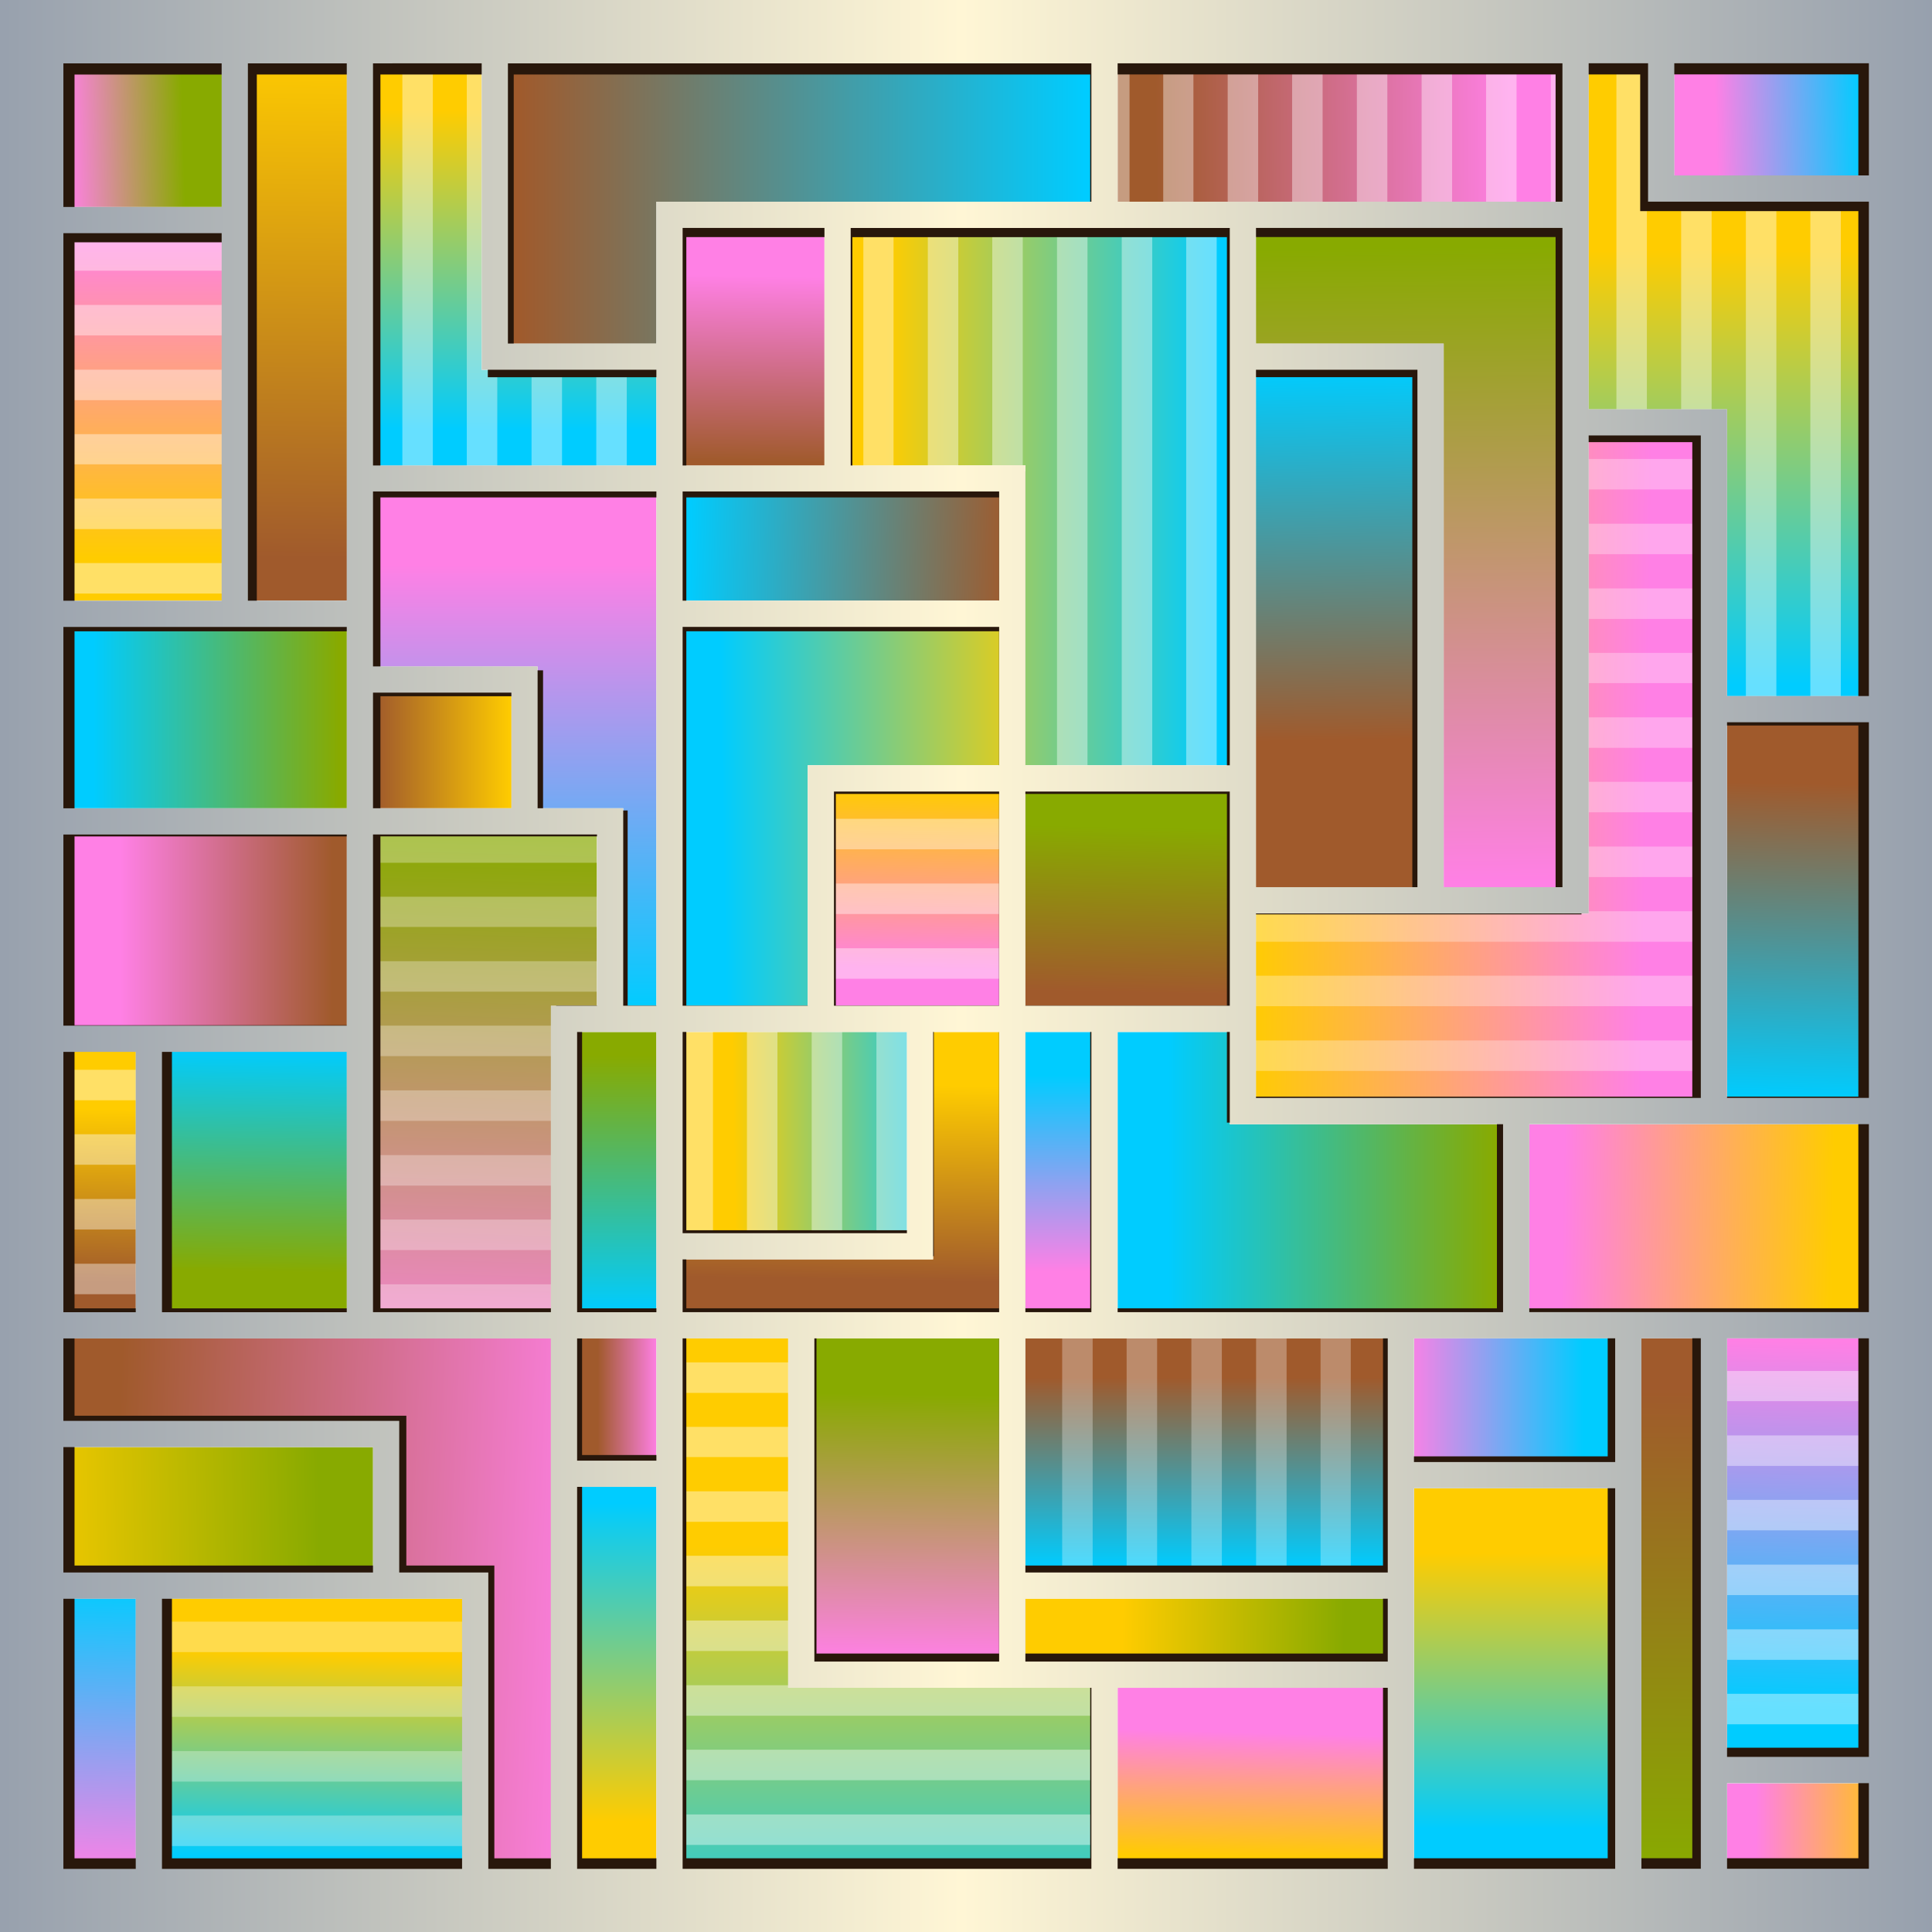 <?xml version="1.0" encoding="UTF-8"?>
<svg version="1.1" viewBox="0 0 600 600" xmlns="http://www.w3.org/2000/svg">
<defs>
<filter id="aw" color-interpolation-filters="sRGB">
<feGaussianBlur stdDeviation="1"/>
</filter>
<linearGradient id="av" x1="10.714" x2="11.071" y1="15.714" y2="3.214" gradientUnits="userSpaceOnUse">
<stop stop-color="#8a0" offset="0"/>
<stop stop-color="#ff80e5" offset="1"/>
</linearGradient>
<linearGradient id="au" x1="56.071" x2="21.071" y1="10.714" y2="10.714" gradientUnits="userSpaceOnUse">
<stop stop-color="#fc0" offset="0"/>
<stop stop-color="#ff80e5" offset="1"/>
</linearGradient>
<linearGradient id="at" x1="75.357" x2="75.357" y1="6.071" y2="32.5" gradientUnits="userSpaceOnUse">
<stop stop-color="#0cf" offset="0"/>
<stop stop-color="#8a0" offset="1"/>
</linearGradient>
<linearGradient id="as" x1="97.857" x2="97.857" y1="8.929" y2="31.786" gradientUnits="userSpaceOnUse">
<stop stop-color="#ff80e5" offset="0"/>
<stop stop-color="#a05a2c" offset="1"/>
</linearGradient>
<linearGradient id="ar" x1="133.93" x2="115.36" y1="6.071" y2="6.429" gradientUnits="userSpaceOnUse">
<stop stop-color="#a05a2c" offset="0"/>
<stop stop-color="#fc0" offset="1"/>
</linearGradient>
<linearGradient id="aq" x1="154.55" x2="152.43" y1="60.54" y2="8.692" gradientUnits="userSpaceOnUse">
<stop stop-color="#ff80e5" offset="0"/>
<stop stop-color="#a05a2c" offset="1"/>
</linearGradient>
<linearGradient id="ap" x1="158.57" x2="159.29" y1="30.357" y2="-2.857" gradientUnits="userSpaceOnUse">
<stop stop-color="#8a0" offset="0"/>
<stop stop-color="#fc0" offset="1"/>
</linearGradient>
<linearGradient id="ao" x1="166.43" x2="198.21" y1="7.857" y2="7.143" gradientUnits="userSpaceOnUse">
<stop stop-color="#0cf" offset="0"/>
<stop stop-color="#ff80e5" offset="1"/>
</linearGradient>
<linearGradient id="an" x1="132.86" x2="108.93" y1="22.5" y2="22.857" gradientUnits="userSpaceOnUse">
<stop stop-color="#8a0" offset="0"/>
<stop stop-color="#0cf" offset="1"/>
</linearGradient>
<linearGradient id="am" x1="173.93" x2="196.07" y1="27.143" y2="26.429" gradientUnits="userSpaceOnUse">
<stop stop-color="#fc0" offset="0"/>
<stop stop-color="#0cf" offset="1"/>
</linearGradient>
<linearGradient id="al" x1="56.071" x2="1.071" y1="27.143" y2="27.857" gradientUnits="userSpaceOnUse">
<stop stop-color="#a05a2c" offset="0"/>
<stop stop-color="#fc0" offset="1"/>
</linearGradient>
<linearGradient id="ak" x1="7.857" x2="42.143" y1="43.214" y2="42.857" gradientUnits="userSpaceOnUse">
<stop stop-color="#fc0" offset="0"/>
<stop stop-color="#0cf" offset="1"/>
</linearGradient>
<linearGradient id="aj" x1="56.786" x2="104.64" y1="59.643" y2="59.643" gradientUnits="userSpaceOnUse">
<stop stop-color="#ff80e5" offset="0"/>
<stop stop-color="#0cf" offset="1"/>
</linearGradient>
<linearGradient id="ai" x1="77.857" x2="77.857" y1="36.429" y2="51.071" gradientUnits="userSpaceOnUse">
<stop stop-color="#a05a2c" offset="0"/>
<stop stop-color="#fc0" offset="1"/>
</linearGradient>
<linearGradient id="ah" x1="147.14" x2="85.714" y1="47.5" y2="49.286" gradientUnits="userSpaceOnUse">
<stop stop-color="#ff80e5" offset="0"/>
<stop stop-color="#8a0" offset="1"/>
</linearGradient>
<linearGradient id="ag" x1="11.068" x2="11.071" y1="112.81" y2="51.692" gradientUnits="userSpaceOnUse">
<stop stop-color="#0cf" offset="0"/>
<stop stop-color="#a05a2c" offset="1"/>
</linearGradient>
<linearGradient id="af" x1="109.64" x2="137.14" y1="62.5" y2="62.5" gradientUnits="userSpaceOnUse">
<stop stop-color="#8a0" offset="0"/>
<stop stop-color="#0cf" offset="1"/>
</linearGradient>
<linearGradient id="ae" x1="147.14" x2="147.14" y1="60.357" y2="66.786" gradientUnits="userSpaceOnUse">
<stop stop-color="#a05a2c" offset="0"/>
<stop stop-color="#ff80e5" offset="1"/>
</linearGradient>
<linearGradient id="ad" x1="192.14" x2="157.86" y1="60.357" y2="60.357" gradientUnits="userSpaceOnUse">
<stop stop-color="#fc0" offset="0"/>
<stop stop-color="#0cf" offset="1"/>
</linearGradient>
<linearGradient id="ac" x1="25.714" x2="45.714" y1="77.857" y2="77.5" gradientUnits="userSpaceOnUse">
<stop stop-color="#ff80e5" offset="0"/>
<stop stop-color="#a05a2c" offset="1"/>
</linearGradient>
<linearGradient id="ab" x1="54.643" x2="55.357" y1="70" y2="104.64" gradientUnits="userSpaceOnUse">
<stop stop-color="#0cf" offset="0"/>
<stop stop-color="#a05a2c" offset="1"/>
</linearGradient>
<linearGradient id="aa" x1="54.643" x2="53.929" y1="73.214" y2="108.57" gradientUnits="userSpaceOnUse">
<stop stop-color="#0cf" offset="0"/>
<stop stop-color="#fc0" offset="1"/>
</linearGradient>
<linearGradient id="z" x1="117.86" x2="117.5" y1="75" y2="97.5" gradientUnits="userSpaceOnUse">
<stop stop-color="#fc0" offset="0"/>
<stop stop-color="#0cf" offset="1"/>
</linearGradient>
<linearGradient id="y" x1="133.93" x2="112.86" y1="99.643" y2="100" gradientUnits="userSpaceOnUse">
<stop stop-color="#a05a2c" offset="0"/>
<stop stop-color="#fc0" offset="1"/>
</linearGradient>
<linearGradient id="x" x1="190" x2="144.29" y1="75.714" y2="75.357" gradientTransform="translate(18.214 -12.143)" gradientUnits="userSpaceOnUse">
<stop stop-color="#0cf" offset="0"/>
<stop stop-color="#fc0" offset="1"/>
</linearGradient>
<linearGradient id="w" x1="146.07" x2="174.64" y1="92.5" y2="92.143" gradientUnits="userSpaceOnUse">
<stop stop-color="#8a0" offset="0"/>
<stop stop-color="#ff80e5" offset="1"/>
</linearGradient>
<linearGradient id="v" x1="100.36" x2="80.714" y1="94.286" y2="94.643" gradientUnits="userSpaceOnUse">
<stop stop-color="#ff80e5" offset="0"/>
<stop stop-color="#fc0" offset="1"/>
</linearGradient>
<linearGradient id="u" x1="33.929" x2="34.286" y1="91.429" y2="126.79" gradientUnits="userSpaceOnUse">
<stop stop-color="#fc0" offset="0"/>
<stop stop-color="#0cf" offset="1"/>
</linearGradient>
<linearGradient id="t" x1="85.018" x2="102.88" y1="118.93" y2="118.57" gradientUnits="userSpaceOnUse">
<stop stop-color="#8a0" offset="0"/>
<stop stop-color="#a05a2c" offset="1"/>
</linearGradient>
<linearGradient id="s" x1="132.86" x2="111.79" y1="109.29" y2="109.29" gradientUnits="userSpaceOnUse">
<stop stop-color="#ff80e5" offset="0"/>
<stop stop-color="#0cf" offset="1"/>
</linearGradient>
<linearGradient id="r" x1="144.29" x2="164.64" y1="123.57" y2="123.57" gradientUnits="userSpaceOnUse">
<stop stop-color="#a05a2c" offset="0"/>
<stop stop-color="#0cf" offset="1"/>
</linearGradient>
<linearGradient id="q" x1="171.79" x2="172.14" y1="116.79" y2="140.71" gradientUnits="userSpaceOnUse">
<stop stop-color="#fc0" offset="0"/>
<stop stop-color="#8a0" offset="1"/>
</linearGradient>
<linearGradient id="p" x1="10" x2="9.643" y1="120.36" y2="158.57" gradientUnits="userSpaceOnUse">
<stop stop-color="#a05a2c" offset="0"/>
<stop stop-color="#ff80e5" offset="1"/>
</linearGradient>
<linearGradient id="o" x1="129.64" x2="129.64" y1="121.79" y2="157.14" gradientUnits="userSpaceOnUse">
<stop stop-color="#0cf" offset="0"/>
<stop stop-color="#8a0" offset="1"/>
</linearGradient>
<linearGradient id="n" x1="182.5" x2="196.07" y1="130" y2="129.64" gradientUnits="userSpaceOnUse">
<stop stop-color="#ff80e5" offset="0"/>
<stop stop-color="#fc0" offset="1"/>
</linearGradient>
<linearGradient id="m" x1="22.5" x2="91.071" y1="157.86" y2="158.57" gradientUnits="userSpaceOnUse">
<stop stop-color="#8a0" offset="0"/>
<stop stop-color="#ff80e5" offset="1"/>
</linearGradient>
<linearGradient id="l" x1="75.714" x2="35.714" y1="139.29" y2="138.57" gradientUnits="userSpaceOnUse">
<stop stop-color="#a05a2c" offset="0"/>
<stop stop-color="#0cf" offset="1"/>
</linearGradient>
<linearGradient id="k" x1="103.21" x2="102.5" y1="172.86" y2="130.36" gradientUnits="userSpaceOnUse">
<stop stop-color="#ff80e5" offset="0"/>
<stop stop-color="#fc0" offset="1"/>
</linearGradient>
<linearGradient id="j" x1="147.14" x2="147.14" y1="166.43" y2="147.5" gradientUnits="userSpaceOnUse">
<stop stop-color="#0cf" offset="0"/>
<stop stop-color="#ff80e5" offset="1"/>
</linearGradient>
<linearGradient id="i" x1="163.21" x2="192.86" y1="158.21" y2="158.21" gradientUnits="userSpaceOnUse">
<stop stop-color="#fc0" offset="0"/>
<stop stop-color="#0cf" offset="1"/>
</linearGradient>
<linearGradient id="h" x1="126.49" x2="125.98" y1="193.35" y2="164.25" gradientUnits="userSpaceOnUse">
<stop stop-color="#fc0" offset="0"/>
<stop stop-color="#ff80e5" offset="1"/>
</linearGradient>
<linearGradient id="g" x1="22.857" x2="69.643" y1="189.29" y2="189.64" gradientUnits="userSpaceOnUse">
<stop stop-color="#fc0" offset="0"/>
<stop stop-color="#0cf" offset="1"/>
</linearGradient>
<linearGradient id="f" x1="145.36" x2="197.14" y1="176.07" y2="175.71" gradientUnits="userSpaceOnUse">
<stop stop-color="#a05a2c" offset="0"/>
<stop stop-color="#8a0" offset="1"/>
</linearGradient>
<linearGradient id="e" x1="10" x2="9.643" y1="180.71" y2="196.43" gradientUnits="userSpaceOnUse">
<stop stop-color="#ff80e5" offset="0"/>
<stop stop-color="#0cf" offset="1"/>
</linearGradient>
<linearGradient id="d" x1="80.357" x2="114.29" y1="190.36" y2="189.64" gradientUnits="userSpaceOnUse">
<stop stop-color="#a05a2c" offset="0"/>
<stop stop-color="#0cf" offset="1"/>
</linearGradient>
<linearGradient id="c" x1="180" x2="140.36" y1="188.21" y2="188.93" gradientUnits="userSpaceOnUse">
<stop stop-color="#0cf" offset="0"/>
<stop stop-color="#ff80e5" offset="1"/>
</linearGradient>
<linearGradient id="b" x1="193.93" x2="193.93" y1="185" y2="200" gradientUnits="userSpaceOnUse">
<stop stop-color="#ff80e5" offset="0"/>
<stop stop-color="#fc0" offset="1"/>
</linearGradient>
<linearGradient id="a" x1="97.719" x2="97.719" y1="-8.592" y2="207.58" gradientTransform="matrix(0,1,1,0,4e-7,0)" gradientUnits="userSpaceOnUse">
<stop stop-color="#939dac" offset="0"/>
<stop stop-color="#fff6d5" offset=".5"/>
<stop stop-color="#939dac" offset="1"/>
</linearGradient>
</defs>
<g transform="matrix(2.885 0 0 2.885 11.538 11.538)">
<rect transform="matrix(0,1,1,0,0,0)" x="1.005" y="1.005" width="197.99" height="197.99" fill="#fff"/>
<g transform="matrix(0 1 1 0 4e-7 0)">
<path d="m2.812 2.812v17.062h15.469v-17.062h-15.469z" fill="url(#av)"/>
<path d="m21.094 2.812v17.062h39.562v-17.062h-39.562z" fill="url(#au)"/>
<path d="m63.5 2.812v30.531h19.5v-30.531h-19.5z" fill="url(#at)"/>
<path d="m85.844 2.812v30.531h20.562v-30.531h-20.562z" fill="url(#as)"/>
<path d="m109.22 2.812v7.812h28.031v-7.812h-28.031z" fill="url(#ar)"/>
<path d="m140.06 2.812v52.5h57.125v-6.75h-31.906v-9.594h-16.344v-36.156h-8.875z" fill="url(#aq)"/>
<path d="m151.78 2.812v33.344h13.5v-33.344h-13.5z" fill="url(#ap)"/>
<path d="m168.09 2.812v7.812h29.094v-7.812h-29.094z" fill="url(#ao)"/>
<path d="m109.22 13.438v19.906h28.031v-19.906h-28.031z" fill="url(#an)"/>
<path d="m168.09 13.438v32.312h29.094v-32.312h-29.094z" fill="url(#am)"/>
<path d="m2.812 22.688v10.656h57.844v-10.656h-57.844z" fill="url(#al)"/>
<path d="m2.812 36.156v11.688h33v18.812h10.312v-30.5h-43.312z" fill="url(#ak)"/>
<path d="m48.906 36.156v30.5h55.375v-3.562h-21.281v-9.219h-15.25v-17.719h-18.844z" fill="url(#aj)"/>
<path d="m70.562 36.156v14.906h12.438v-14.906h-12.438z" fill="url(#ai)"/>
<path d="m85.844 36.156v24.094h18.438v-4.938h32.968v-19.156h-51.406z" fill="url(#ah)"/>
<path d="m2.812 50.688v62.781h14.906v-46.812h15.281v-15.969h-30.188z" fill="url(#ag)"/>
<path d="m107.09 58.125v8.531h30.156v-8.531h-30.156z" fill="url(#af)"/>
<path d="m140.06 58.125v8.531h13.188v-8.531h-13.188z" fill="url(#ae)"/>
<path d="m156.06 58.125v8.531h41.125v-8.531h-41.125z" fill="url(#ad)"/>
<path d="m20.531 69.469v15.281h25.594v-15.281h-25.594z" fill="url(#ac)"/>
<path d="m48.906 69.469v34.094h11.75v-34.094h-11.75z" fill="url(#ab)"/>
<path d="m63.5 69.469v34.094h14.875v-20.625h25.906v-13.469h-40.781z" fill="url(#aa)"/>
<path d="m107.09 69.469v24.156h21.656v-24.156h-21.656z" fill="url(#z)"/>
<path d="m131.56 69.469v26.969h-24.469v7.125h30.156v-34.094h-5.688z" fill="url(#y)"/>
<path d="m140.06 69.469v11.375h37.625v32.625h19.5v-44h-57.125z" fill="url(#x)"/>
<path d="m140.06 83.656v19.906h34.812v-19.906h-34.812z" fill="url(#w)"/>
<path d="m81.219 85.781v17.781h23.062v-17.781h-23.062z" fill="url(#v)"/>
<path d="m20.531 87.562v40.812h57.844v-22h-32.281l0.031-18.812h-25.594z" fill="url(#u)"/>
<path d="m81.219 106.38v22h23.062v-22h-23.062z" fill="url(#t)"/>
<path d="m107.09 106.38v7.094h30.156v-7.094h-30.156z" fill="url(#s)"/>
<path d="m140.06 106.38v39h25.219v-39h-25.219z" fill="url(#r)"/>
<path d="m168.09 106.38v39h6.781v-39h-6.781z" fill="url(#q)"/>
<path d="m2.812 116.31v47.875h14.906v-47.875h-14.906z" fill="url(#p)"/>
<path d="m107.09 116.31v12.062h9.938v29.406h20.219v-41.469h-30.156z" fill="url(#o)"/>
<path d="m177.69 116.31v29.062h19.5v-29.062h-19.5z" fill="url(#n)"/>
<path d="m20.531 131.19v33h70.969v-12.781h-58.5v-20.218h-12.469z" fill="url(#m)"/>
<path d="m35.812 131.19v17.406h55.688v-17.406h-55.688z" fill="url(#l)"/>
<path d="m94.344 131.19v35.812h-51.469v12.094h71.312v-47.906h-19.844z" fill="url(#k)"/>
<path d="m140.06 148.22v21.656h13.312v-21.656h-13.312z" fill="url(#j)"/>
<path d="m156.22 148.22v21.656h40.969v-21.656h-40.969z" fill="url(#i)"/>
<path d="m117.03 160.62v36.562h20.219v-36.562h-20.219z" fill="url(#h)"/>
<path d="m2.812 167v6.406h14.906v23.781h53.219v-15.281h-30.874v-14.906h-37.25z" fill="url(#g)"/>
<path d="m140.06 172.69v6.406h57.125v-6.406h-57.125z" fill="url(#f)"/>
<path d="m2.812 176.22v20.969h12.094v-20.969h-12.094z" fill="url(#e)"/>
<path d="m73.75 181.91v15.281h40.438v-15.281h-40.438z" fill="url(#d)"/>
<path d="m140.06 181.91v15.281h45.062v-15.281h-45.062z" fill="url(#c)"/>
<path d="m187.97 181.91v15.281h9.219v-15.281h-9.219z" fill="url(#b)"/>
</g>
<path d="m170 1.312h3.281v39.688h-3.28v-39.688zm6.969 14.938h3.281v24.75h-3.281v-24.75zm6.969 0h3.281v56.438h-3.281v-56.438zm6.938 0h3.281v56.438h-3.281v-56.438z" fill="#fff" opacity=".4"/>
<path d="m69.469 129.98v-24.344h3.281v24.344zm6.938 0v-24.344h3.281v24.344zm6.969 0v-24.344h3.281v24.344zm6.969 0v-24.344h3.281v24.344z" fill="#fff" opacity=".4"/>
<path d="m84.875 84.141h19.594v3.281h-19.594zm0 6.969h19.594v3.281h-19.594zm0 6.969h19.594v3.281h-19.594z" fill="#fff" opacity=".4"/>
<path d="m0.973 111.16h10.932v3.281h-10.932zm0 6.938h10.932v3.281h-10.932zm0 6.969h10.932v3.281h-10.932zm0 6.969h10.932v3.281h-10.932z" fill="#fff" opacity=".4"/>
<path d="m39.312 1.156h3.281v46.031h-3.281v-46.031zm6.938 0h3.281v46.031h-3.281v-46.031zm6.969 33.312h3.281v12.719h-3.281v-12.719zm6.969 0h3.281v12.719h-3.281v-12.719z" fill="#fff" opacity=".4"/>
<path d="m114.78 1.438h2.812v17.281h-2.812v-17.281zm6.438 0h3.25v17.281h-3.25v-17.281zm6.938 0h3.281v17.281h-3.281v-17.281zm6.938 0h3.281v17.281h-3.281v-17.281zm6.969 0h3.281v17.281h-3.281v-17.281zm6.969 0h3.281v17.281h-3.281v-17.281zm6.938 0h3.281v17.281h-3.281v-17.281zm6.969 0h2.594v17.281h-2.594v-17.281z" fill="#fff" opacity=".4"/>
<path d="m180.35 143.58h18.281v3.25h-18.281zm0 6.938h18.281v3.281h-18.281zm0 6.938h18.281v3.281h-18.281zm0 6.969h18.281v3.281h-18.281zm0 6.969h18.281v3.281h-18.281zm0 6.938h18.281v3.281h-18.281z" fill="#fff" opacity=".4"/>
<path d="m46.672 194.72h-34.156v-3.281h34.156zm0-6.938h-34.156v-3.281h34.156zm0-6.969h-34.156v-3.281h34.156zm0-6.969h-34.156v-3.281h34.156z" fill="#fff" opacity=".3"/>
<path d="m130.09 94.094h50.406v3.281h-50.406v-3.281zm0 6.938h50.406v3.281h-50.406v-3.281zm0 6.969h50.406v3.281h-50.406v-3.281zm35.91-62.594h14.5v3.281h-14.5v-3.281zm0 6.969h14.5v3.281h-14.5v-3.281zm0 6.969h14.5v3.281h-14.5v-3.281zm0 6.938h14.5v3.25h-14.5v-3.25zm0 6.938h14.5v3.281h-14.5v-3.281zm0 6.938h14.5v3.281h-14.5v-3.281zm0 6.969h14.5v3.281h-14.5v-3.281z" fill="#fff" opacity=".3"/>
<path d="m110.34 165.56v-25.781h3.281v25.781zm6.938 0v-25.781h3.281v25.781zm6.969 0v-25.781h3.281v25.781zm6.969 0v-25.781h3.281v25.781zm6.938 0v-25.781h3.25v25.781z" fill="#fff" opacity=".3"/>
<path d="m1.328 21.859h20.031v3.281h-20.031zm0 6.969h20.031v3.281h-20.031zm0 6.969h20.031v3.281h-20.031zm0 6.938h20.031v3.25h-20.031zm0 6.938h20.031v3.281h-20.031zm0 6.938h20.031v3.281h-20.031z" fill="#fff" opacity=".4"/>
<path d="m67.75 142.66h14.5v3.281h-14.5v-3.281zm0 6.938h14.5v3.25h-14.5v-3.25zm0 6.938h14.5v3.281h-14.5v-3.281zm0 6.938h14.5v3.281h-14.5v-3.281zm0 6.969h14.5v3.281h-14.5v-3.281zm0 6.969h47v3.281h-47v-3.281zm0 6.938h47v3.281h-47v-3.281zm0 6.969h47v3.281h-47v-3.281z" fill="#fff" opacity=".4"/>
<path d="m35.094 85.594h25.781v3.281h-25.781v-3.281zm0 6.938h25.781v3.25h-25.781v-3.25zm0 6.938h25.781v3.281h-25.781v-3.281zm0 6.938h22.438v3.281h-22.438v-3.281zm0 6.969h22.438v3.281h-22.438v-3.281zm0 6.969h22.438v3.281h-22.438v-3.281zm0 6.938h22.438v3.281h-22.438v-3.281zm0 6.969h22.438v3.281h-22.438v-3.281z" fill="#fff" opacity=".3"/>
<path d="m88.938 18.406h3.25v28.844h-3.25v-28.844zm6.938 0h3.281v28.844h-3.281v-28.844zm6.938 0h3.281v61.281h-1.594v-32.438h-1.688v-28.844zm6.969 0h3.281v61.281h-3.281v-61.281zm6.969 0h3.281v61.281h-3.281v-61.281zm6.938 0h3.281v61.281h-3.281v-61.281z" fill="#fff" opacity=".4"/>
<path transform="matrix(0 .988 .988 0 1.233 1.233)" d="m-1.5e-7 1e-6v200h200v-200l-200 1e-6zm2.824 2.824h15.454v17.036h-15.454v-17.036zm18.278 0h39.566v17.036h-39.566v-17.036zm42.389 0h19.519v30.504h-19.519v-30.504zm22.343 0h20.574v30.504h-20.574v-30.504zm23.398 0h28.022v7.789h-28.022v-7.789zm30.846 0h8.875v36.152h16.323v9.589h31.901v6.734h-57.099v-52.475zm11.699 0h13.499v33.328h-13.499v-33.328zm16.323 0h29.077v7.789h-29.077v-7.789zm-58.867 10.613h28.022v19.891h-28.022v-19.891zm58.867 0h29.077v32.304h-29.077v-32.304zm-165.28 9.248h57.843v10.644h-57.843v-10.644zm0 13.468h43.289v30.504h-10.303v-18.805h-32.987v-11.699zm46.082 0h18.836v17.719h15.268v9.216h21.257v3.569h-55.361v-30.504zm21.66 0h12.444v14.895h-12.444v-14.895zm15.268 0h51.42v19.147h-32.987v4.965h-18.433v-24.112zm-83.01 14.523h30.163v15.981h-15.268v46.827h-14.895v-62.808zm104.27 7.448h30.163v8.534h-30.163v-8.534zm32.987 0h13.157v8.534h-13.157v-8.534zm15.981 0h41.117v8.534h-41.117v-8.534zm-135.52 11.358h25.57v15.268h-25.57v-15.268zm28.363 0h11.761v34.073h-11.761v-34.073zm14.585 0h40.776v13.468h-25.881v20.605h-14.895v-34.073zm43.6 0h21.66v24.143h-21.66v-24.143zm24.484 0h5.679v34.073h-30.163v-7.106h24.484v-26.967zm8.503 0h57.099v44.003h-19.488v-32.645h-37.611v-11.358zm0 14.182h34.787v19.891h-34.787v-19.891zm-58.867 2.11h23.057v17.781h-23.057v-17.781zm-60.667 1.8h25.57l-0.031 18.805h32.304v22.002h-57.843v-40.807zm60.667 18.805h23.057v22.002h-23.057v-22.002zm25.881 0h30.163v7.106h-30.163v-7.106zm32.987 0h25.198v39.007h-25.198v-39.007zm28.022 0h6.765v39.007h-6.765v-39.007zm-165.28 9.93h14.895v47.882h-14.895v-47.882zm104.27 0h30.163v41.49h-20.233v-29.418h-9.93v-12.071zm70.597 0h19.488v29.077h-19.488v-29.077zm-157.15 14.895h12.444v20.202h58.526v12.785h-70.97v-32.987zm15.268 0h55.702v17.378h-55.702v-17.378zm58.526 0h19.86v47.882h-71.311v-12.071h51.451v-35.811zm45.741 17.005h13.313v21.66h-13.313v-21.66zm16.137 0h40.962v21.66h-40.962v-21.66zm-39.193 12.413h20.233v36.555h-20.233v-36.555zm-114.2 6.393h37.238v14.895h30.877v15.268h-53.22v-23.77h-14.895v-6.393zm137.25 5.679h57.099v6.393h-57.099v-6.393zm-137.25 3.538h12.071v20.946h-12.071v-20.946zm70.939 5.679h40.434v15.268h-40.434v-15.268zm66.315 0h45.058v15.268h-45.058v-15.268zm47.882 0h9.216v15.268h-9.216v-15.268z" fill="#28170b" filter="url(#aw)"/>
<path d="m-4-4h208v208h-208zm6.824 6.824v15.454h17.036v-15.454zm0 18.278v39.566h17.036v-39.566zm0 42.389v19.519h30.504v-19.519zm0 22.343v20.574h30.504v-20.574zm0 23.398v28.022h7.789v-28.022zm0 30.846v8.875h36.152v16.323h9.589v31.901h6.734v-57.099zm0 11.699v13.499h33.328v-13.499zm0 16.323v29.077h7.789v-29.077zm10.613-58.867v28.022h19.891v-28.022zm0 58.867v29.077h32.304v-29.077zm9.248-165.28v57.843h10.644v-57.843zm13.468 0v43.289h30.504v-10.303h-18.805v-32.987zm0 46.082v18.836h17.719v15.268h9.216v21.257h3.569v-55.361zm0 21.66v12.444h14.895v-12.444zm0 15.268v51.42h19.147v-32.987h4.965v-18.433zm14.523-83.01v30.163h15.981v-15.268h46.827v-14.895zm7.448 104.27v30.163h8.534v-30.163zm0 32.987v13.157h8.534v-13.157zm0 15.981v41.117h8.534v-41.117zm11.358-135.52v25.57h15.268v-25.57zm0 28.363v11.761h34.073v-11.761zm0 14.585v40.776h13.468v-25.881h20.605v-14.895zm0 43.6v21.66h24.143v-21.66zm0 24.484v5.679h34.073v-30.163h-7.106v24.484zm0 8.503v57.099h44.003v-19.488h-32.645v-37.611zm14.182 0v34.787h19.891v-34.787zm2.11-58.867v23.057h17.781v-23.057zm1.8-60.667v25.57l18.805-0.031v32.304h22.002v-57.843h-40.807zm18.805 60.667v23.057h22.002v-23.057zm0 25.881v30.163h7.106v-30.163zm0 32.987v25.198h39.007v-25.198zm0 28.022v6.765h39.007v-6.765zm9.93-165.28v14.895h47.882v-14.895zm0 104.27v30.163h41.49v-20.233h-29.418v-9.93zm0 70.597v19.488h29.077v-19.488zm14.895-157.15v12.444h20.202v58.526h12.785v-70.97zm0 15.268v55.702h17.378v-55.702zm0 58.526v19.86h47.882v-71.311h-12.071v51.451h-2.824zm17.005 45.741v13.313h21.66v-13.313zm0 16.137v40.962h21.66v-40.962zm12.413-39.193v20.233h36.555v-20.233zm6.393-114.2v37.238h14.895v30.877h15.268v-53.22h-23.77v-14.895zm5.679 137.25v57.099h6.393v-57.099zm3.538-137.25v12.071h20.946v-12.071zm5.679 70.939v40.434h15.268v-40.434zm0 66.315v45.058h15.268v-45.058zm0 47.882v9.216h15.268v-9.216z" fill="url(#a)"/>
</g>
</svg>
